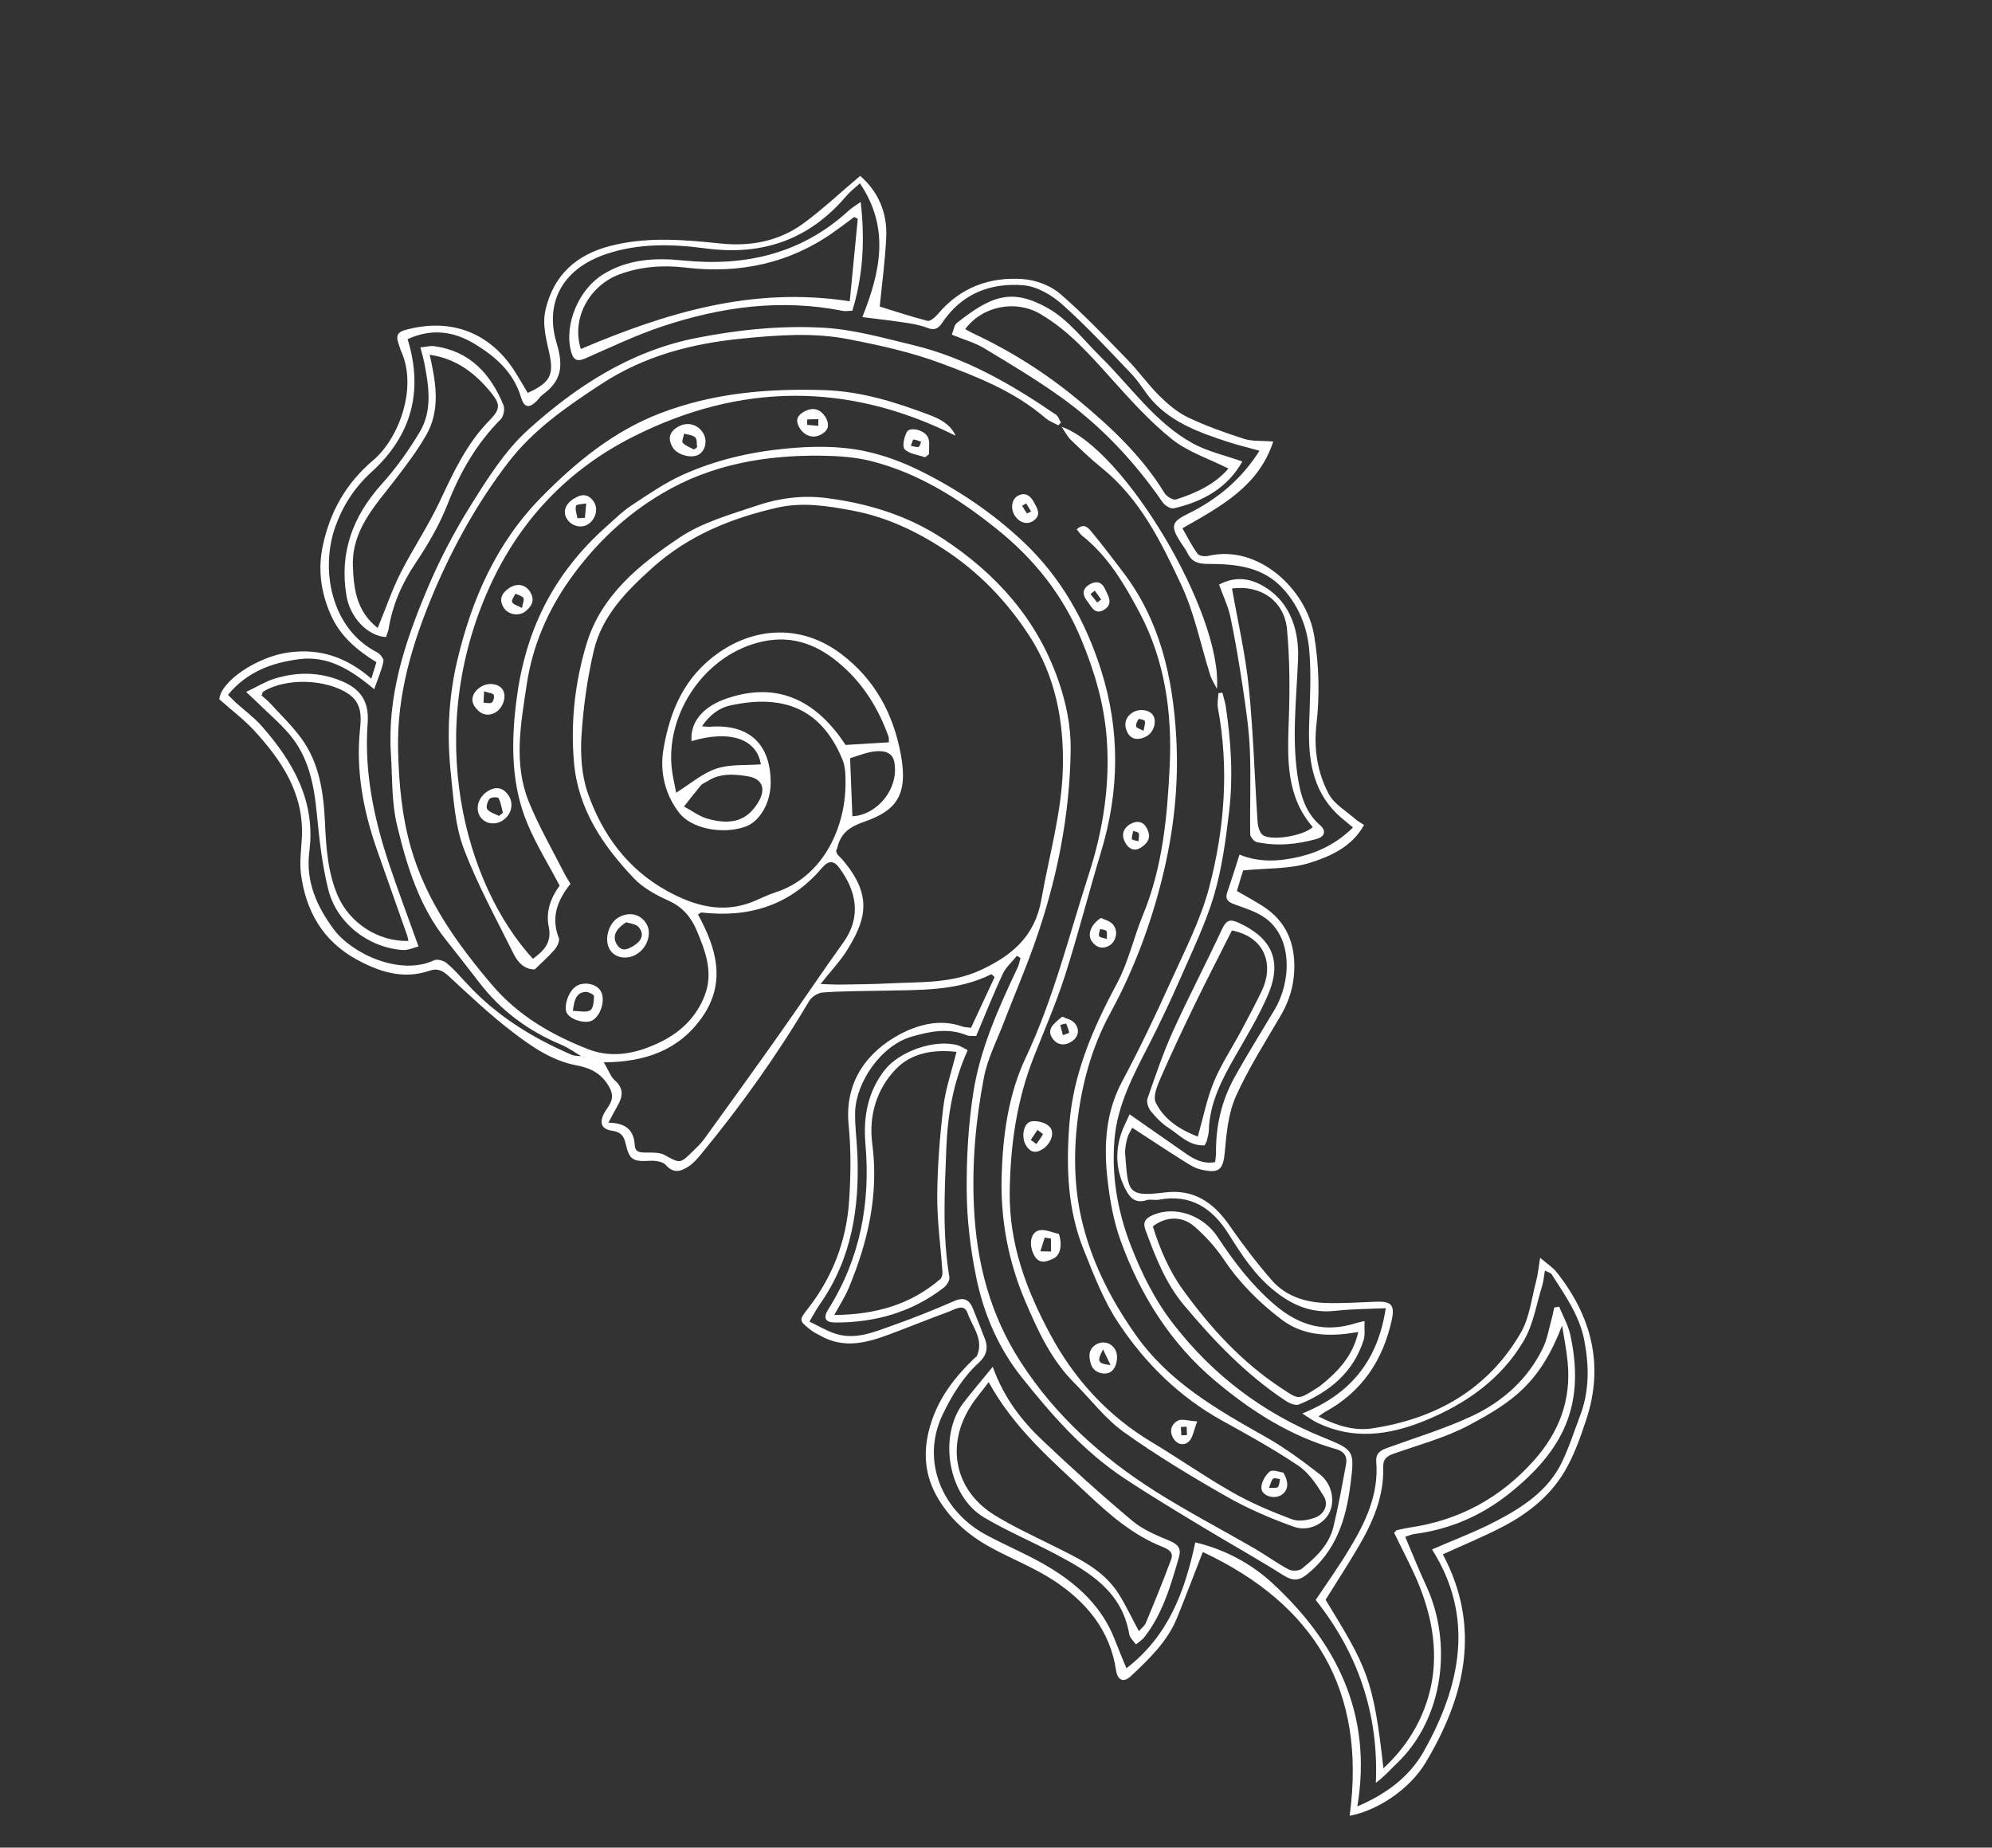 <?xml version="1.0" encoding="UTF-8"?> <svg xmlns="http://www.w3.org/2000/svg" width="799" height="741" viewBox="0 0 799 741" fill="none"><rect x="0" y="0" width="799" height="741" fill="#333333" stroke="none"/> <path d="M341.829 327.382C352.031 326.878 360.75 316.09 358.695 305.539C357.905 301.547 354.395 301.103 351.562 301.285C348.05 301.532 344.603 302.977 341.143 304.01C340.944 304.049 340.995 305.007 341.034 305.552C341.299 312.829 341.591 320.066 341.896 327.369M283.738 313.328C282.407 314.111 281.661 314.363 281.208 314.868C278.862 317.684 276.635 320.581 274.369 323.451C277.425 325.091 280.32 327.317 283.589 328.293C293.851 331.235 300.159 328.876 304.497 321.101C307.166 316.25 305.711 312.39 300.26 311.398C294.344 310.325 288.359 310.13 283.711 313.368L283.738 313.328ZM356.543 297.634C356.478 296.783 356.599 295.998 356.375 295.386C352.486 284.473 346.6 274.82 337.877 267.078C328.729 258.937 318.378 254.492 305.698 257.32C283.106 262.288 267.194 285.636 269.399 307.774C269.764 311.366 270.675 314.919 271.201 317.926C277.047 314.276 281.816 310.08 287.365 308.253C292.915 306.425 299.218 307.007 305.177 306.55C303.614 296.385 292.809 292.618 277.372 297.237C276.737 288.616 283.185 282.946 291.543 280.112C312.916 272.828 328.139 281.975 339.172 298.766C345.423 298.389 350.89 298.065 356.49 297.714L356.543 297.634ZM244.092 450.253C251.314 450.41 254.26 453.421 254.595 459.301C254.788 462.547 257.488 462.218 259.949 462.248C262.196 462.252 264.71 462.202 266.57 463.216C272.668 466.604 272.8 466.75 277.571 462.035C279.25 460.388 281.008 458.795 282.368 456.934C292.49 442.929 302.611 428.924 312.574 414.812C321.189 402.627 329.512 390.189 338.233 378.017C345.848 367.414 343.235 357.008 336.709 348.139C334.52 345.116 332.379 344.953 329.766 347.995C317.05 363.034 300.575 368.171 281.401 365.961C281.016 365.934 280.563 366.438 279.977 366.797C287.438 380.389 291.374 394.163 281.546 408.075C272.424 421.018 259.022 425.959 242.171 426.054C244.173 429.356 244.939 431.831 246.612 433.297C250.29 436.508 249.831 439.78 247.723 443.448C246.695 445.242 245.748 447.09 244.026 450.266L244.092 450.253ZM329.077 394.631C332.628 394.756 334.556 394.892 336.525 394.882C343.347 394.772 350.183 394.729 356.993 394.38C369.177 393.76 381.557 394.483 393.151 389.14C405.731 383.359 415.095 375.657 417.704 360.723C420.798 342.996 425.992 325.578 426.333 307.395C426.701 288.826 423.225 271.09 413.042 255.272C403.972 241.238 392.677 229.409 378.478 220.196C367.254 212.917 355.548 207.392 342.36 204.859C332.19 202.901 321.979 201.263 311.76 203.603C293.239 207.832 275.99 214.816 261.588 227.804C251.289 237.073 241.495 246.969 238.196 260.864C235.568 272.034 233.976 283.551 233.236 295.003C232.769 302.598 233.258 310.832 235.745 317.979C241.59 334.762 251.777 348.677 267.826 357.454C278.6 363.336 289.832 366.466 301.944 361.642C304.952 360.422 307.868 358.91 310.955 357.917C329.772 351.866 338.827 332.645 339.127 315.127C339.187 311.589 339.195 307.611 337.844 304.457C328.962 283.16 313.091 278.601 293.027 282.894C288.65 283.832 284.734 286.58 281.587 291.284C283.262 291.366 283.914 291.514 284.565 291.488C300.354 290.221 309.103 298.269 309.126 313.925C309.123 321.946 304.8 329.442 299.024 331.522C289.721 334.82 277.331 332.301 272.462 326.042C266.572 318.464 264.608 309.243 266.115 300.439C268.738 285.226 274.27 271.613 288.227 261.79C302.65 251.702 321.206 250.094 337.328 262.209C350.94 272.472 358.307 286.29 361.335 302.63C364.348 318.902 359.469 325.16 346.586 329.584C340.571 331.677 337.174 334.252 335.82 340.156C335.712 340.662 335.352 341.113 335.326 341.153C335.643 342.058 335.722 342.457 335.948 342.724C336.664 343.55 337.488 344.216 338.177 345.082C343.565 351.514 347.62 358.73 345.901 367.334C344.947 372.121 342.438 376.733 339.85 380.946C337.048 385.478 333.29 389.37 329.091 394.698L329.077 394.631ZM234.089 424.166C231.046 422.419 228.165 420.26 224.922 418.898C211.806 413.412 200.864 405.281 192.201 394.002C187.823 388.302 183.379 382.615 178.868 376.942C168.108 363.451 163.179 347.282 159.261 330.981C157.031 321.813 157.409 312.023 156.803 302.498C155.292 279.324 162.303 257.812 171.067 236.954C176.038 225.043 182.072 213.439 188.929 202.502C195.6 191.844 202.563 180.747 211.77 172.42C231.034 155.01 252.647 140.902 278.91 135.621C296.006 132.227 313.286 130.457 330.56 131.454C342.488 132.164 354.318 135.52 366.043 138.344C387.232 143.404 405.777 154.14 423.575 166.337C424.531 166.977 424.927 168.454 425.55 169.506C425.204 169.852 424.831 170.237 424.484 170.582C422.704 169.622 420.724 168.874 419.223 167.581C406.969 157.015 392.085 151.153 377.306 145.65C365.439 141.23 352.863 138.471 340.353 136.045C326.327 133.297 312.055 134.366 297.848 135.769C277.603 137.747 258.562 142.667 241.237 153.988C227.401 163.026 213.924 172.304 203.764 185.591C191.511 201.575 181.808 219.092 173.979 237.517C165.455 257.67 159.137 278.491 159.679 300.786C159.985 314.208 161.183 327.419 164.922 340.367C171.052 361.38 183.36 378.505 197.293 394.927C207.842 407.353 221.299 415.089 235.984 420.817C246.097 424.756 256.422 422.257 265.807 417.456C273.462 413.517 279.472 407.553 282.667 399.244C286.222 389.965 282.954 381.486 279.432 373.128C277.222 367.897 273.852 363.795 268.271 361.272C263.221 358.99 258 356.189 254.244 352.233C241.795 339.112 231.822 324.531 230.21 305.56C228.818 289.277 230.671 273.317 235.343 257.974C241.259 238.615 256.657 226.293 272.49 215.649C281.706 209.464 293.11 206.302 303.836 202.686C312.686 199.72 322.024 198.523 331.531 199.748C348.204 201.901 363.875 206.673 378.127 215.979C399.578 230.045 415.862 248.213 424.445 272.714C427.633 281.831 429.583 291.158 429.458 300.829C429.073 327.525 423.823 353.39 414.93 378.491C411.132 389.166 406.643 399.668 402.553 410.264C399.786 417.416 396.168 424.461 394.704 431.908C391.386 449.022 389.823 466.273 390.653 483.912C391.673 506.527 397.178 527.353 409.43 546.286C423.286 567.736 441.913 584.471 463.299 598.031C476.223 606.218 489.828 613.302 503.099 620.97C507.749 623.677 512.158 626.916 516.874 629.437C518.23 630.171 521.009 630.069 522.142 629.152C527.816 624.638 533.132 619.538 534.889 612.171C536.886 603.927 538.352 595.616 539.911 587.251C540.476 584.166 539.203 582.102 535.946 581.193C517.563 575.991 501.77 565.885 487.417 553.798C469.505 538.754 457.321 519.288 449.437 497.448C446.606 489.609 445.12 481.054 444.192 472.699C442.715 459.301 443.459 446.12 450.119 433.666C456.98 420.827 463.283 407.614 469.294 394.321C474.984 381.679 481.552 369.105 485.036 355.795C491.199 332.273 493.028 308.16 488.513 283.957C488.171 282.054 488.627 279.993 488.711 277.971C489.257 277.932 489.762 277.866 490.307 277.827C490.729 279.61 491.351 281.354 491.64 283.163C493.781 297.293 494.671 311.567 492.981 325.731C491.642 336.956 490.13 348.354 486.917 359.19C483.531 370.545 478.27 381.338 473.514 392.239C469.533 401.292 465.3 410.291 460.787 419.103C454.673 430.999 448.319 442.908 447.083 456.395C445.725 471.011 448.117 485.368 453.45 499.21C457.843 510.576 463.155 521.345 470.624 530.961C486.557 551.549 506.556 566.663 530.689 576.463C543.314 581.563 543.366 581.829 541.664 595.408C539.895 609.346 535.867 622.176 524.159 631.483C520.629 634.258 518.182 633.948 514.583 631.655C504.115 625.055 493.315 619.04 482.754 612.666C471.994 606.158 461.208 599.691 450.701 592.718C434.457 581.906 421.678 567.295 409.711 552.246C400.279 540.393 394.361 526.391 391.424 511.555C389.198 500.484 387.837 489.069 387.752 477.816C387.645 464.527 388.376 451.106 390.423 438.047C393.211 420.346 400.65 403.969 408.275 387.832C408.783 386.729 408.972 385.412 409.32 384.202C408.842 383.882 408.337 383.602 407.872 383.349C405.965 385.767 403.421 387.931 402.165 390.669C398.386 398.818 395.058 407.153 391.557 415.488C390.015 415.38 388.818 415.617 387.874 415.217C380.353 412.146 373.141 413.612 365.65 415.756C353.447 419.249 343.391 433.933 342.995 445.904C342.852 451.464 343.652 457.079 343.894 462.666C344.809 484.23 341.657 504.803 328.908 522.995C327.427 525.121 326.199 527.473 324.665 530.025C328.332 531.786 331.241 533.56 334.471 534.682C342.99 537.727 350.843 534.094 358.602 531.379C366.774 528.478 374.813 525.258 382.733 521.784C386.806 520.008 388.878 521.394 390.307 524.948C391.935 528.981 393.523 532.987 395.085 537.033C396.461 540.667 395.617 543.738 392.779 546.341C386.344 552.251 381.942 559.348 378.096 567.337C369.029 586.318 378.419 606.338 395.331 615.462C403.887 620.091 412.977 623.749 421.2 628.789C432.597 635.723 442.182 644.676 447.17 657.653C448.573 661.247 450.082 664.854 451.816 669.073C468.492 656.222 475.216 638.5 479.431 618.58C491.289 621.378 501.944 627.18 510.188 634.775C535.889 658.437 550.649 687.244 544.432 724.467C556.199 719.47 565.362 712.5 571.021 702.492C586.008 675.871 591.527 648.397 574.397 621.409C583.435 617.471 592.192 614.212 600.393 609.888C610.977 604.33 621.071 597.694 626.505 586.382C629.376 580.454 631.37 574.112 633.736 567.903C637.546 557.986 637.433 547.81 635.484 537.617C633.575 527.625 627.74 519.449 622.383 511.074C621.985 510.461 620.975 510.247 619.659 509.54C619.242 511.974 619.119 513.969 618.543 515.777C616.268 523.143 615.016 531.136 611.226 537.661C602.152 553.118 588.009 563.047 571.505 569.779C557.236 575.584 542.976 577.585 528.506 570.673C526.672 569.792 525.012 568.566 522.329 566.886C542.094 558.988 552.72 545.263 555.833 524.663C548.398 524.997 541.934 525.001 535.509 525.723C526.211 526.773 518.556 523.556 511.505 517.972C503.525 511.708 498.114 503.413 492.851 494.985C486.381 484.653 477.628 478.681 464.776 481.163C463.206 481.44 461.399 480.865 459.935 481.328C455.064 482.917 452.889 479.961 451.14 476.367C447.723 469.405 447.258 462.168 449.639 454.816C450.456 452.303 451.75 449.937 453.086 446.906C461.228 452.585 468.293 457.544 475.386 462.463C478.918 464.942 482.638 466.969 487.401 466.059C487.551 464.542 487.752 463.465 487.754 462.428C487.602 451.706 489.949 441.56 495.088 432.243C500.226 422.926 505.909 413.916 511.326 404.786C517.864 393.808 518.871 375.493 506.664 367.613C503.29 365.413 499.21 364.183 495.369 362.768C492.764 361.833 491.183 360.833 492.293 357.708C493.952 352.989 495.424 348.202 497.177 342.738C505.083 346.008 513.21 345.502 521.367 343.572C529.55 341.602 536.619 337.848 542.695 331.871C540.159 329.712 538.008 328.1 536.123 326.261C526.114 316.39 524.702 303.844 525.1 290.662C525.386 280.753 526.003 270.777 525.171 260.986C524.418 251.939 521.176 243.421 514.912 236.402C506.777 227.264 495.847 226.184 484.782 226.168C480.846 226.188 478.16 225.546 476.372 221.925C475.498 220.128 474.224 218.583 473.163 216.892C469.504 210.981 470.053 209.212 476.323 206.135C488.237 200.314 498.028 192.148 505.179 180.772C500.673 179.488 496.472 178.524 492.405 177.188C481.387 173.567 470.422 169.693 462.34 160.822C459.301 157.518 457.141 153.418 454.049 150.194C444.97 140.657 435.999 130.959 426.214 122.219C422.005 118.421 416.014 114.874 410.602 114.427C397.412 113.277 385.713 117.742 377.963 129.41C376.202 132.041 374.645 132.557 371.722 131.409C368.732 130.274 365.448 129.75 362.243 129.28C357.005 128.487 351.779 127.934 345.889 127.167C353.186 108.848 356.984 91.362 344.916 73.532C342.718 75.524 340.973 76.839 339.627 78.419C324.697 96.076 305.985 102.659 283.09 99.632C269.7 97.829 256.043 97.463 242.867 101.98C224.968 108.125 218.557 122.016 223.261 137.573C226.142 147.062 225.107 152.833 217.649 158.289C216.77 158.913 216.169 159.896 215.423 160.667C212.318 163.841 210.284 163.692 208.962 159.287C205.963 149.373 198.926 143.163 190.624 138.07C182.003 132.763 173.001 131.645 163.497 136.021C169.986 157.101 164.871 174.918 149.017 189.3C142.195 195.529 137.566 202.705 134.558 211.081C128.393 228.138 132.629 252.154 151.27 261.626C152.466 262.253 154.031 264.224 153.816 265.235C153.091 268.732 151.609 272.069 150.084 276.416C140.577 268.381 131.371 262.913 120.077 264.36C109.222 265.754 99.108 269.317 91.456 278.683C92.571 279.776 93.526 280.762 94.509 281.707C97.96 284.825 101.799 287.624 104.864 291.061C117.524 305.419 126.683 321.302 124.077 341.49C122.537 353.447 127 363.416 133.845 372.671C141.153 382.526 160.42 391.493 174.064 385.155C175.356 384.519 177.988 385.241 179.156 386.254C182.183 388.799 184.784 391.809 187.465 394.699C199.21 407.407 213.543 416.248 229.263 423.015C230.658 423.602 232.321 423.445 233.85 423.66C233.943 423.78 234.009 423.94 234.129 424.02C234.169 424.047 234.355 423.94 234.448 423.887C234.235 423.86 234.023 423.834 233.81 423.807L234.089 424.166ZM397.803 390.636C383.626 397.772 368.32 396.937 353.224 397.341C345.483 397.529 337.69 397.45 329.962 398.051C328.02 398.194 325.543 399.827 324.529 401.515C311.733 423.138 297.17 443.521 281.2 462.905C279.72 464.685 278.12 466.559 276.19 467.806C273.22 469.744 270.226 470.857 267.054 467.234C265.846 465.849 262.895 465.432 260.807 465.535C253.903 465.937 252.455 465.257 250.938 458.643C250.266 455.596 248.979 453.985 245.708 453.528C241.374 452.936 240.328 450.62 242.184 446.725C242.825 445.422 243.785 444.333 244.465 443.057C246.067 440.319 245.738 438.137 243.909 435.182C240.82 430.229 236.594 428.267 231.21 427.261C221.518 425.451 213.509 419.919 205.94 414.161C196.79 407.231 188.4 399.25 179.944 391.456C177.541 389.271 175.495 388.19 172.327 389.303C161.681 392.972 152.018 389.738 142.785 384.656C129.433 377.281 122.674 365.312 120.734 350.624C120.066 345.675 120.887 340.568 121.096 335.513C121.822 318.049 112.883 304.854 101.789 292.812C97.621 288.35 92.668 284.631 87.968 280.447C88.54 273.212 103.096 263.443 115.574 261.693C128.146 259.889 138.991 263.51 148.935 272.184C149.752 269.499 150.354 267.651 150.983 265.59C143.026 260.669 136.308 255.019 132.534 246.261C128.655 237.316 127.476 228.216 129.489 218.828C132.388 205.185 138.807 193.781 149.704 184.566C160.068 175.802 167.489 155.487 160.96 141.019C160.457 139.874 160.14 138.623 159.73 137.425C158.805 134.67 159.473 133.155 162.56 132.335C181.242 127.175 197.375 133.584 207.37 150.372C208.815 152.782 210.3 155.219 211.665 157.575C220.517 153.571 222.186 150.474 220.42 142.078C219.168 136.104 217.357 130.275 218.872 123.959C222.224 110.156 231.23 102.215 244.47 98.723C259.253 94.821 274.199 96.107 289.131 97.672C301.165 98.914 312.62 96.709 322.422 89.475C330.027 83.886 336.956 77.325 345.015 70.54C352.105 76.669 355.999 85.161 355.46 95.363C355.016 104.82 353.721 114.17 352.866 122.948C358.688 124.765 365.307 126.943 372.046 128.683C373.136 128.95 375.108 127.211 376.148 126.002C385.092 115.307 396.884 110.962 410.315 111.926C415.368 112.306 421.215 114.43 425.039 117.681C434.572 125.849 443.239 135.054 452.039 144.059C456.552 148.695 460.345 154.061 464.911 158.617C468.309 161.988 472.146 165.306 476.385 167.334C483.68 170.83 491.335 173.528 499.017 176.014C502.3 177.056 506.064 176.689 510.705 177.082C504.845 194.978 489.934 202.95 474.277 211.866C476.238 215.314 478.027 218.934 480.388 222.13C481.051 223.036 483.445 223.252 484.828 222.909C504.627 218.322 524.063 236.176 527.138 255.029C529.07 266.884 529.393 278.644 528.026 290.6C526.93 300.256 528.401 309.955 532.986 318.448C535.226 322.602 540.088 325.336 543.859 328.667C544.615 329.347 545.612 329.84 547.126 330.853C542.294 339.626 533.709 343.404 525.511 345.999C517.354 348.62 508.231 348.115 498.641 349.085C498.065 350.893 497.115 353.951 496.124 357.328C499.605 359.369 503.046 361.209 506.327 363.289C515.811 369.289 519.531 378.127 519.137 389.061C518.898 395.539 517.118 401.389 513.876 407.011C507.604 417.763 500.841 428.301 495.752 439.614C492.746 446.26 491.96 454.16 491.32 461.582C490.654 469.043 489.241 470.81 481.703 469.056C479.31 468.494 477.105 467.134 475.007 465.787C468.179 461.507 461.445 457.001 454.153 452.295C453.512 453.597 452.592 454.886 452.19 456.349C451.667 458.423 451.144 460.671 451.313 462.746C452.521 477.752 451.864 480.199 467.069 478.253C479.042 476.741 486.864 482.379 493.31 491.714C498.535 499.25 504.133 506.575 510.171 513.501C515.532 519.628 523.054 522.179 531.007 522.537C538.015 522.84 545.065 522.305 552.101 522.05C558.112 521.859 559.532 523.444 558.231 529.442C554.688 545.598 546.205 558.275 531.44 566.288C530.815 566.619 530.282 567.071 528.857 568.08C536.045 571.735 543.089 573.967 550.406 572.861C575.948 569.001 596.878 557.207 610.062 534.4C613.532 528.353 614.305 520.732 616.153 513.831C616.85 511.239 617.081 508.565 617.754 504.456C620.542 506.841 622.787 508.228 624.353 510.199C638.402 527.911 643.498 547.539 636.22 569.45C633.866 576.59 631.325 583.836 627.482 590.268C621.785 599.903 613.033 606.861 603.208 612.06C595.447 616.159 587.221 619.486 578.729 623.384C594.259 652.591 587.715 680.303 571.877 706.817C565.312 717.834 552.182 726.248 541.339 728.227C548.18 677.916 527.247 643.42 482.443 622.442C478.794 631.775 475.585 640.363 472.137 648.791C468.235 658.416 460.867 665.375 453.526 672.295C450.634 674.978 448.243 673.897 447.639 669.799C445.223 653.753 435.696 642.472 422.852 633.993C414.856 628.7 405.66 625.201 397.197 620.52C388.043 615.491 380.33 608.656 375.334 599.31C370.444 590.151 370.277 580.574 373.488 570.602C376.793 560.231 383.113 552.167 390.721 544.849C391.094 544.463 391.693 544.172 391.88 543.72C394.726 537.139 389.988 532.064 388.07 526.568C386.668 522.628 383.085 525.137 380.57 526.051C372.771 528.913 365.091 532.027 357.305 534.955C348.042 538.453 338.714 541.1 329.189 535.765C327.754 534.978 326.266 534.271 325.031 533.271C320.237 529.486 320.503 529.433 324.356 524.451C333.983 511.961 339.45 497.67 340.544 482.068C341.256 471.867 341.409 461.465 340.405 451.327C338.538 433.168 348.655 421.41 360.81 414.884C368.093 410.984 377.035 408.483 385.926 411.662C386.896 412.023 388 412.011 389.489 412.2C392.668 405.381 395.82 398.601 398.945 391.862C398.56 391.489 398.108 391.129 397.723 390.756L397.803 390.636Z" fill="white"></path> <path d="M228.825 354.443C223.506 361.099 220.925 367.973 224.154 376.251C224.591 377.409 223.483 379.669 222.47 380.838C220.137 383.548 217.393 385.925 214.501 388.781C210.578 388.868 207.79 386.137 206.121 382.769C199.153 368.698 191.506 354.866 185.989 340.266C182.496 331.003 181.944 320.533 180.86 310.515C179.24 295.348 179.815 280.265 183.315 265.292C189.175 240.413 199.034 217.748 217.29 199.259C231.109 185.246 246.161 172.924 264.728 165.782C285.956 157.593 308.024 155.737 330.671 156.462C345.632 156.95 359.362 161.347 372.997 166.488C376.918 167.957 381.342 170.225 383.275 174.751C340.027 153.084 296.71 153.592 254.057 175.09C228.058 188.167 208.628 208.411 196.42 235.276C169.76 293.911 186.399 354.739 213.765 384.536C218.08 381.363 221.438 378.07 220.107 371.696C218.842 365.655 220.928 359.952 224.475 355.168C220.049 346.781 215.13 338.873 211.596 330.447C205.109 314.967 205.008 298.739 206.982 282.168C208.631 268.323 212.101 255.292 218.362 242.917C224.517 230.875 232.769 220.525 242.841 211.508C246.225 208.52 249.45 205.252 253.178 202.784C259.903 198.338 266.682 193.639 274.016 190.351C286.875 184.584 300.446 181.372 314.653 179.969C325.601 178.868 336.32 178.711 346.889 180.935C354.573 182.556 362.148 185.374 369.203 188.883C384.27 196.368 398.15 205.713 410.469 217.304C425.603 231.587 435.357 249.08 441.61 268.616C449.316 292.877 449.043 317.166 441.668 341.551C436.648 358.104 432.413 374.952 427.128 391.385C423.622 402.314 418.986 412.949 414.75 423.677C407.813 441.199 405.238 459.272 405.002 478.161C404.761 499.124 411.801 517.571 421.315 535.25C430.896 553.089 444.366 567.874 462.047 578.436C472.874 584.93 483.193 592.182 494.14 598.41C501.779 602.771 509.964 606.228 518.217 609.327C520.942 610.342 524.786 609.682 527.648 608.596C531.175 607.204 533.018 603.416 530.976 600.088C528.258 595.614 525.089 590.781 520.892 587.915C511.077 581.289 500.635 575.514 490.272 569.792C472.962 560.228 459.25 546.667 448.496 530.409C442.581 521.488 438.665 511.133 434.641 501.111C428.182 485.072 427.63 468.311 428.9 451.153C430.47 430.445 438.458 412.299 448.042 394.356C452.62 385.876 454.687 376.062 458.402 367.062C466.326 347.893 468.227 327.464 469.171 307.26C470.183 286.178 467.311 265.036 457.201 245.92C451.132 234.471 444.531 223.128 434.041 214.839C433.257 214.199 432.7 213.307 431.878 212.295C435.035 209.386 436.772 212.049 438.126 213.648C442.292 218.629 446.165 223.875 450.119 229.002C465.282 248.672 470.411 271.439 471.8 295.744C472.893 314.887 470.742 333.706 466.225 351.923C461.587 370.752 454.742 389.085 445.332 406.337C437.671 420.372 433.625 435.73 431.944 451.69C430.535 465.349 431.107 478.891 434.566 491.999C438.672 507.675 446.052 521.905 455.428 535.221C468.771 554.25 488.1 565.279 507.669 576.296C515.294 580.59 522.426 585.882 529.371 591.279C534.35 595.131 535.6 602.143 533.091 606.928C530.835 611.248 524.711 614.365 518.983 612.321C509.72 609.008 500.537 605.057 492.009 600.216C477.94 592.187 464.005 583.786 450.844 574.402C443.353 569.043 437.57 561.306 430.973 554.699C421.668 545.413 416.384 533.913 411.3 522.026C404.349 505.774 401.244 488.863 401.77 471.438C402.253 455.197 404.479 438.853 411.45 424.124C422.601 400.477 428.768 375.226 436.743 350.549C442.429 332.999 445.311 314.726 443.91 296.128C442.887 282.399 439.055 269.331 433.76 256.553C426.387 238.691 414.765 224.161 399.933 212.274C384.848 200.16 368.55 189.773 349.514 184.943C343.107 183.311 336.312 182.862 329.689 182.759C307.094 182.472 285.329 186.204 265.623 197.894C250.857 206.598 238.612 218.259 228.61 232.344C219.555 245.1 213.57 259.218 211.292 274.432C208.948 290.005 205.871 306.07 212.052 321.403C216.063 331.358 221.51 340.718 226.386 350.329C227.022 351.62 227.844 352.805 228.838 354.509" fill="white"></path> <path d="M559.211 614.709C559.851 614.098 560.077 613.672 560.383 613.646C562.14 613.263 563.896 612.88 565.705 612.59C585.381 609.653 601.77 600.765 615.138 585.874C625.361 574.476 630.32 561.46 628.781 546.174C628.298 541.292 627.35 536.502 626.561 531.645C617.699 554.631 606.912 562.131 589.312 571.535C579.873 576.589 569.228 579.394 559.02 583.01C556.238 583.977 554.693 585.251 554.82 588.338C555.156 600.164 550.641 610.532 544.796 620.474C540.607 627.597 536.098 634.507 531.695 641.604C548.214 668.645 550.879 673.025 554.891 709.186C563.285 701.47 569.034 692.447 572.312 682.462C577.342 667.185 575.418 651.699 569.648 636.872C566.71 629.365 562.774 622.23 559.224 614.775M625.406 524.061C626.901 527.775 628.969 531.409 629.839 535.282C635.876 562.985 627.701 581.409 604.791 599.439C593.842 608.043 581.224 613.451 567.23 615.226C566.218 615.358 565.273 615.822 563.65 616.351C566.496 623.047 569.064 629.555 572.004 635.851C582.784 659.053 579.121 689.442 560.015 707.478C557.457 709.921 555.151 712.592 551.861 715.008C553.032 687.222 544.647 663.026 527.732 641.665C532.134 635.087 536.921 628.363 541.191 621.293C547.675 610.568 553.096 599.362 552.018 586.232C551.746 582.76 553.862 581.579 556.644 580.612C567.996 576.492 579.64 572.971 590.489 567.879C602.789 562.085 612.808 553.147 618.87 540.639C620.566 537.157 621.225 533.154 622.27 529.351C622.739 527.702 623.034 526.053 623.397 524.391C624.062 524.259 624.74 524.193 625.406 524.061Z" fill="white"></path> <path d="M344.036 87.777C343.598 87.484 343.106 87.271 342.641 87.017C340.044 88.915 337.5 90.907 334.89 92.739C316.844 105.655 296.634 109.908 274.894 107.308C265.76 106.217 256.808 106.922 248.277 110.102C236.951 114.355 228.973 127.139 232.964 139.968C267.025 125.533 301.811 114.757 340.833 120.841C341.945 109.696 342.991 98.737 344.063 87.737M345.233 80.902C347.011 96.694 346.119 110.7 341.89 124.607C340.174 124.671 339.043 124.896 338.033 124.681C313.305 119.736 289.214 123.066 265.699 130.879C255.159 134.388 245.055 139.228 234.845 143.709C231.411 145.22 229.963 144.367 229.039 140.92C226.174 129.942 232.253 115.944 241.933 110.013C251.92 103.882 262.733 103.326 273.809 104.447C298.821 106.985 321.453 101.87 340.438 84.447C341.518 83.437 342.823 82.694 345.246 80.969L345.233 80.902Z" fill="white"></path> <path d="M387.108 131.951C388.038 132.458 388.875 133.018 389.791 133.458C405.165 140.571 419.431 149.598 432.377 160.338C445.522 171.212 458.041 182.937 467.136 197.795C467.958 199.153 470.548 200.713 471.746 200.303C479.81 197.734 487.398 194.154 492.73 187.91C484.864 183.974 476.517 181.275 470.117 176.184C461.207 169.067 453.443 160.41 445.773 151.872C437.081 142.188 428.601 132.532 417.15 125.85C407.532 120.222 394.135 122.57 387.121 132.018M498.321 185.072C492.289 195.811 482.397 201.196 470.794 203.879C469.504 204.17 467.206 202.69 466.291 201.385C455.044 185.087 441.64 170.807 425.57 159.304C415.702 152.239 405.194 145.958 394.793 139.691C391.021 137.397 386.568 136.207 381.784 134.218C382.505 132.45 382.709 130.335 383.854 129.485C397.494 118.758 405.666 115.338 420.333 123.594C428.503 128.195 434.738 136.465 441.614 143.259C453.6 155.089 463.294 169.483 478.386 177.792C484.364 181.1 491.37 182.614 498.401 185.125L498.321 185.072Z" fill="white"></path> <path d="M163.799 377.305C163.627 376.614 163.562 375.935 163.377 375.349C159.29 363.784 155.203 352.219 151.156 340.68C145.707 325.029 142.679 309.035 144.414 292.304C144.929 287.223 145.113 281.863 139.694 278.237C130.927 272.371 114.65 271.695 105.582 277.401C105.342 277.587 105.288 278.012 104.914 278.916C106.056 279.969 107.437 281.009 108.592 282.301C112.732 286.803 117.179 291.106 120.774 295.993C128.109 305.981 129.788 317.782 130.35 329.874C130.796 339.811 131.442 349.709 135.4 359.053C140.126 370.18 151.749 377.727 163.812 377.372M98.693 277.524C103.179 275.389 106.375 273.372 109.821 272.273C119.03 269.373 128.233 269.414 137.216 273.231C144.684 276.382 148.133 281.402 147.464 290.074C146.03 309.373 149.944 328.094 156.012 346.354C159.649 357.213 163.711 367.954 167.878 379.573C166.095 379.996 163.698 381.163 161.491 381.013C147.675 380.022 134.98 370.199 131.628 356.586C129.187 346.699 128.05 336.415 127.072 326.238C125.964 314.703 123.805 303.62 116.135 294.563C112.207 289.915 107.481 285.944 103.1 281.627C102.118 280.681 101.069 279.749 98.719 277.484L98.693 277.524Z" fill="white"></path> <path d="M396.514 554.381C393.727 558.115 391.355 560.798 389.434 563.842C379.189 579.842 383.01 597.925 399.137 607.792C406.336 612.206 414.057 615.756 421.617 619.545C431.754 624.655 442.398 629.18 448.762 639.325C451.692 643.999 453.997 649.004 456.819 654.182C457.832 653.013 459.071 652.111 459.592 650.901C463.106 642.46 466.607 633.951 469.776 625.336C470.832 622.465 468.52 621.264 466.155 620.316C454.713 615.777 445.472 607.862 436.724 599.641C422.134 586.012 406.798 572.979 396.568 554.302M398.189 548.172C402.832 560.975 410.009 569.991 418.386 577.905C430.002 588.91 441.91 599.649 454.139 609.91C458.414 613.521 463.943 615.777 469.218 617.98C472.54 619.395 473.867 621.033 472.89 624.477C469.623 635.738 466.435 647.054 459.049 656.54C458.142 657.723 456.784 658.545 455.625 659.501C454.697 658.13 453.17 656.877 452.947 655.4C450.041 638.277 437.063 630.516 423.471 623.326C413.932 618.27 403.939 614.065 394.693 608.571C380.24 599.996 376.217 575.834 386.51 562.52C390.057 557.91 393.909 553.446 398.215 548.132L398.189 548.172Z" fill="white"></path> <path d="M172.367 142.246C172.736 143.936 172.973 145.133 173.211 146.331C175.2 155.858 176.033 165.477 171.095 174.235C167.492 180.655 162.958 186.567 158.478 192.4C150.518 202.83 141.084 212.447 141.547 227.013C141.875 236.352 143.055 245.279 151.514 251.863C152.048 250.547 152.302 249.736 152.663 248.938C155.322 242.464 157.596 235.79 160.787 229.556C165.766 219.787 171.968 210.604 176.576 200.701C181.971 189.19 187.287 177.798 196.322 168.606C200.546 164.276 200.882 162.308 197.088 157.633C190.825 149.922 183.416 143.925 172.301 142.259M154.791 255.499C147.265 255.022 140.377 247.47 138.957 238.901C136.079 221.565 141.506 207.074 153.089 194.161C158.873 187.758 163.954 180.596 168.37 173.22C173.481 164.635 172.037 155.069 170.233 145.781C169.89 143.878 169.309 141.989 168.609 139.327C170.884 139.118 172.547 138.615 174.183 138.843C188.462 140.78 196.77 149.918 201.959 162.509C202.568 164.013 201.99 167.032 200.831 168.161C191.09 177.976 184.511 189.446 179.485 202.302C176.224 210.624 171.567 218.531 166.579 225.986C161.137 234.119 157.436 242.667 155.875 252.242C155.7 253.279 155.233 254.236 154.831 255.526L154.791 255.499Z" fill="white"></path> <path d="M383.66 421.862C374.392 420.797 365.598 422.3 359.428 428.676C351.606 436.659 348.406 447.562 349.861 458.578C352.561 479.027 348.162 498.016 340.425 516.56C339.022 519.95 337.008 523.047 334.619 527.393C351.283 527.231 365.216 523.222 377.125 513.01C377.778 512.466 378.126 511.083 378.009 510.138C377.337 499.935 375.867 489.717 375.927 479.541C376.03 467.662 376.957 455.758 378.363 444.001C379.242 436.74 381.689 429.72 383.66 421.862ZM388.129 421.216C382.266 434.204 380.046 447.436 379.554 461.016C378.895 478.122 377.945 495.147 380.798 512.178C381.021 513.481 379.727 515.501 378.528 516.431C365.755 526.295 351.051 530.423 335.079 530.413C330.929 530.407 330.042 528.543 332.309 524.982C345.05 504.649 349.189 482.427 347.134 458.773C346.211 447.997 347.999 437.997 354.799 429.214C360.665 421.654 374.852 416.661 384.064 419.188C385.233 419.509 386.309 420.229 388.116 421.15L388.129 421.216Z" fill="white"></path> <path d="M544.761 534.224C542.646 534.54 541.103 534.777 539.586 534.974C530.341 535.945 521.579 534.987 513.917 529.11C504.966 522.312 497.161 514.492 490.836 505.065C487.56 500.218 483.486 495.703 479.065 491.879C474.126 487.535 467.515 487.844 462.401 491.867C465.216 500.85 468.923 509.622 474.533 517.359C485.569 532.592 498.15 546.379 514.076 556.805C520.757 561.217 520.636 561.483 527.334 557.25C528.107 556.786 528.879 556.321 529.598 555.764C536.511 550.174 542.588 544.024 544.801 534.25M547.323 529.878C547.198 532.91 547.605 535.319 546.976 537.38C542.855 550.436 533.237 558.256 521.058 563.266C519.687 563.85 517.202 562.822 515.688 561.808C499.896 551.356 486.955 537.849 474.867 523.411C467.397 514.488 463.361 503.88 459.406 493.153C458.069 489.546 460.253 488.179 462.942 487.093C471.686 483.594 482.757 487.481 488.459 496.203C495.036 506.202 502.173 515.537 511.401 523.386C521.253 531.768 531.701 534.603 544.01 530.604C544.662 530.406 545.394 530.261 547.31 529.811L547.323 529.878Z" fill="white"></path> <path d="M494.168 236.025C496.509 249.423 499.556 262.371 500.887 275.555C502.727 293.582 503.21 311.74 504.439 329.819C504.581 331.588 505.255 333.944 506.517 334.903C509.983 337.396 522.994 335.194 526.552 331.687C515.671 319.154 516.418 304.071 516.94 288.721C517.389 276.67 517.333 264.512 516.239 252.526C515.184 240.911 505.581 234.486 494.168 236.025ZM489.011 234.421C495.028 231.291 500.413 231.778 505.568 234.419C516.423 240.009 521.189 251.163 520.658 264.371C520.015 280.678 517.935 297.063 520.816 313.362C521.986 319.975 524.049 326.203 529.439 330.907C532.028 333.159 531.492 335.513 528.152 336.452C520.261 338.675 512.187 339.448 504.104 337.733C502.987 337.505 501.475 335.627 501.464 334.523C501.299 323.216 501.787 311.884 501.317 300.603C500.974 292.236 499.7 283.88 498.466 275.551C497.048 266.118 495.457 256.685 493.507 247.357C492.585 243.046 490.571 238.986 488.984 234.461L489.011 234.421Z" fill="white"></path> <path d="M494.167 373.102C489.201 382.938 484.181 392.68 479.388 402.517C474.674 412.233 470.04 422.004 465.712 431.92C464.309 435.137 462.359 439.604 463.551 442.133C466.955 449.201 473.624 453.202 480.441 455.859C482.664 448.054 484.088 440.581 486.974 433.681C489.927 426.596 494.302 420.058 497.933 413.252C500.736 408.029 503.473 402.819 506.05 397.502C510.87 387.626 508.086 376.009 494.181 373.168M483.174 459.362C476.87 459.645 473.115 455.17 468.718 452.343C466.061 450.623 463.685 448.225 461.669 445.722C460.621 444.443 459.761 442.021 460.269 440.572C463.399 431.584 466.448 422.544 470.335 413.89C476.64 399.985 483.741 386.441 490.192 372.577C491.861 368.961 493.472 368.538 496.78 370.059C510.387 376.278 514.438 385.569 508.453 399.341C504.82 407.702 500.03 415.637 495.453 423.598C490.168 432.875 485.202 442.192 484.875 453.285C484.846 454.708 484.364 456.118 484.055 457.527C483.948 458.033 483.588 458.484 483.147 459.401L483.174 459.362Z" fill="white"></path> <path d="M488.144 276.321C487.217 274.431 486.036 272.66 485.402 270.677C481.608 258.673 479.146 246.059 473.901 234.758C465.822 217.52 457.371 200.148 441.941 187.688C437.586 184.196 433.564 180.293 429.555 176.456C428.24 175.23 427.419 173.526 425.814 171.183C450.748 179.613 490.543 246.355 488.104 276.294" fill="white"></path> <path d="M251.203 369.88C246.463 372.826 245.632 375.964 247.488 378.88C249.424 381.849 251.7 380.775 253.99 379.422C257.026 377.644 258.707 374.959 256.279 371.949C255.125 370.485 252.359 370.308 251.203 369.88ZM255.181 382.816C251.04 385.124 246.268 384.066 244.373 380.432C242.359 376.545 244.14 370.348 247.935 368.04C252.355 365.399 257.221 366.577 259.486 370.863C261.487 374.684 259.441 380.414 255.141 382.789L255.181 382.816Z" fill="white"></path> <path d="M229.83 405.444C232.49 405.435 235.162 406.184 236.76 405.175C238.025 404.405 238.203 401.466 238.26 399.484C238.288 398.925 236.016 397.751 234.885 397.803C231.374 398.05 230.332 400.643 229.79 405.417M231.02 395.563C234.056 393.612 238.882 394.417 240.778 397.187C242.98 400.449 241.291 406.938 237.723 409.167C235.166 410.746 229.371 409.234 227.527 406.558C225.83 404.095 227.89 397.566 231.059 395.589L231.02 395.563Z" fill="white"></path> <path d="M278.412 180.248C278.838 179.956 279.197 179.677 279.624 179.385C279.387 178.015 279.67 176.126 278.873 175.42C277.811 174.421 275.936 174.378 274.394 173.924C274.192 175.174 273.351 177.035 273.842 177.594C274.983 178.82 276.831 179.421 278.385 180.288M269.848 179.424C267.754 176.002 268.424 173.276 271.793 171.259C275.494 169.004 279.815 170.048 282.015 173.656C283.805 176.585 283.039 180.574 280.363 182.246C277.54 184.051 271.744 182.539 269.822 179.464L269.848 179.424Z" fill="white"></path> <path d="M200.136 327.225C200.642 326.813 201.214 326.388 201.72 325.976C201.192 324.007 200.904 321.852 199.963 320.068C199.698 319.602 196.905 319.638 196.358 320.368C195.492 321.405 194.822 323.785 195.459 324.557C196.481 325.876 198.554 326.397 200.175 327.251M201.235 329.288C197.973 331.145 194.012 330.168 192.329 327.08C190.514 323.672 192.211 319.152 196.112 317.029C199.387 315.238 202.046 316.094 204.021 319.09C206.302 322.578 204.99 327.125 201.235 329.288Z" fill="white"></path> <path d="M194.182 277.24C194.072 279.302 193.976 280.565 193.947 281.816C195.091 281.831 196.566 282.299 197.259 281.781C197.951 281.263 198.367 279.521 198.023 278.656C197.758 278.017 196.149 277.922 194.222 277.267M193.016 275.363C196.012 273.558 200.107 274.163 201.671 276.653C203.342 279.329 201.723 284.248 198.421 285.906C195.146 287.524 192.436 286.23 190.473 283.473C188.47 280.69 189.594 277.46 193.016 275.363Z" fill="white"></path> <path d="M421.574 496.755C420.75 496.607 419.859 496.473 419.035 496.325C418.432 498.173 417.897 500.008 417.295 501.856C418.718 501.885 420.167 501.874 421.59 501.903C421.594 500.173 421.531 498.457 421.534 496.728M424.729 494.884C426.157 499.302 425.378 503.398 422.503 504.764C419.694 506.117 416.686 507.163 414.699 503.236C412.632 499.256 413.28 494.322 416.739 493.462C419.148 492.88 422.057 494.308 424.729 494.884Z" fill="white"></path> <path d="M413.474 457.223C414.231 457.729 414.961 458.276 415.692 458.822C416.572 457.506 417.612 456.298 418.333 454.875C418.413 454.756 416.898 453.743 416.128 453.169C415.221 454.525 414.341 455.84 413.434 457.196M418.081 460.941C415.165 462.799 412.999 461.984 411.395 459.122C409.58 455.887 410.508 450.447 413.555 449.774C415.843 449.285 419.339 450.181 420.945 451.833C423.321 454.231 421.45 458.924 418.081 460.941Z" fill="white"></path> <path d="M209.382 243.835C209.692 241.907 210.373 240.458 209.935 239.819C209.312 238.94 207.836 238.645 206.76 238.098C206.226 239.241 205.052 240.649 205.423 241.475C205.82 242.433 207.522 242.821 209.382 243.835ZM210.456 245.42C207.673 247.251 203.605 246.434 201.921 243.518C199.946 240.176 201.454 237.665 204.33 235.78C207.486 233.736 210.903 234.406 212.732 237.535C214.707 240.877 213.16 243.362 210.456 245.42Z" fill="white"></path> <path d="M458.693 293.091C458.949 291.415 459.47 290.205 459.206 289.221C459.074 288.728 456.987 288.14 456.733 288.432C456.054 289.189 455.546 290.466 455.73 291.397C455.809 291.969 457.258 292.304 458.733 293.117M462.509 286.871C464.06 289.294 462.854 293.682 459.859 295.314C457.076 296.799 453.924 296.941 452.281 293.879C450.757 291.07 451.056 287.865 454.212 285.821C456.902 284.043 461.023 284.608 462.509 286.871Z" fill="white"></path> <path d="M328.224 170.811C328.212 169.88 328.214 169.016 328.242 168.111C326.766 168.162 325.25 168.186 323.8 168.198C323.772 168.929 323.744 169.661 323.716 170.392C325.232 170.541 326.748 170.689 328.29 170.798M331.117 167.264C332.402 169.567 332.89 172.029 329.88 173.94C326.724 175.984 323.188 175.233 321 172.038C319.236 169.414 319.107 167.193 322.157 165.309C325.645 163.199 328.783 163.682 331.077 167.237L331.117 167.264Z" fill="white"></path> <path d="M231.57 207.833C232.595 207.768 233.592 207.743 234.616 207.678C234.793 205.776 234.956 203.808 235.133 201.906C233.669 202.196 231.182 202.206 231.035 202.858C230.606 204.36 231.334 206.117 231.597 207.793M230.349 199.917C233.412 197.926 236.138 198.076 238.233 201.325C240.049 204.214 238.897 208.35 235.795 210.314C233.092 212.026 229.077 210.955 227.314 207.987C225.644 205.137 226.821 202 230.309 199.89L230.349 199.917Z" fill="white"></path> <path d="M442.437 541.188C439.861 545.986 440.285 546.904 445.444 547.471C444.384 545.261 443.563 543.557 442.437 541.188ZM447.45 541.541C448.828 544.31 447.715 548.99 445.345 550.291C442.762 551.737 438.655 550.374 437.677 547.353C436.712 544.398 436.292 541.232 439.661 539.215C442.537 537.503 446.006 538.612 447.45 541.541Z" fill="white"></path> <path d="M443.965 376.565C443.914 375.089 444.196 373.892 443.745 373.359C443.294 372.826 442.083 372.825 441.246 372.61C441.085 373.541 440.55 374.684 440.868 375.417C441.159 376.016 442.489 376.097 443.965 376.565ZM441.534 368.128C442.73 368.755 445.109 369.251 446.41 370.756C448.679 373.313 447.7 377.622 444.943 379.24C442.081 380.846 439.622 379.951 437.925 377.487C436.108 374.944 437.406 370.849 441.574 368.155L441.534 368.128Z" fill="white"></path> <path d="M365.301 178.768C366.63 179.023 367.613 179.45 368.465 179.212C368.957 179.079 369.133 177.869 369.48 177.178C368.443 176.83 367.447 176.337 366.396 176.269C366.183 176.242 365.795 177.598 365.341 178.794M371.09 183.392C368.273 182.43 364.815 182.079 362.851 180.188C361.816 179.148 362.635 175.079 363.835 173.112C365.129 171.092 370.872 172.511 372.196 175.36C373.097 177.29 372.533 179.856 372.609 182.157C372.103 182.569 371.596 182.981 371.09 183.392Z" fill="white"></path> <path d="M411.631 201.863C411.071 202.181 410.552 202.526 409.993 202.844C410.616 203.896 411.199 204.921 411.915 205.92C411.995 205.973 412.954 205.403 413.553 205.111C412.93 204.059 412.267 202.981 411.644 201.929M407.059 206.884C405.203 203.968 405.756 200.124 408.391 198.772C411.28 197.299 413.352 198.859 414.624 201.268C415.896 203.678 417.965 206.448 414.503 208.864C412.079 210.589 408.889 209.667 407.086 206.844L407.059 206.884Z" fill="white"></path> <path d="M427.621 410.474C426.862 410.659 426.104 410.844 425.279 411.043C425.622 412.427 425.965 413.81 426.335 415.155C427.2 414.81 428.903 414.334 428.864 414.134C428.653 412.897 428.071 411.699 427.621 410.474ZM426.044 407.745C427.385 408.412 429.858 408.855 431.092 410.373C433.228 412.957 432.611 415.949 429.695 417.807C426.898 419.572 423.907 419.128 422.077 416.345C419.796 412.857 422.38 410.719 426.044 407.745Z" fill="white"></path> <path d="M439.131 236.887C438.532 237.352 437.959 237.777 437.399 238.268C438.315 239.4 439.23 240.532 440.106 241.638C440.612 241.226 441.158 240.841 441.664 240.43C440.842 239.244 439.993 238.099 439.131 236.887ZM435.958 240.94C434.127 238.503 434.092 236.228 436.795 234.516C439.258 232.99 441.692 233.06 443.096 235.962C444.407 238.744 446.768 242.113 442.92 244.502C439.112 246.917 437.749 243.177 435.945 240.873L435.958 240.94Z" fill="white"></path> <path d="M508.984 596.743C510.753 596.599 512.122 596.88 512.575 596.375C513.215 595.592 513.165 594.288 513.433 593.198C512.475 593.076 511.173 592.609 510.667 593.02C509.907 593.724 509.679 595.014 508.984 596.743ZM514.701 590.526C517.339 594.946 516.588 598.137 513.593 599.769C511.01 601.215 506.384 600.024 505.978 597.097C505.676 594.875 507.438 591.725 509.276 590.185C510.435 589.229 513.478 590.457 514.675 590.566L514.701 590.526Z" fill="white"></path> <path d="M456.625 337.476C456.72 336.04 457.055 334.936 456.724 334.137C456.526 333.658 455.329 333.55 454.545 333.256C454.316 334.373 453.942 335.45 453.98 336.514C454.006 336.82 455.362 337.035 456.611 337.41M459.589 331.495C462.267 335.768 460.374 338.08 457.657 339.899C454.967 341.677 452.709 340.397 451.37 338C449.78 335.205 450.264 332.412 453.22 330.581C455.936 328.935 458.342 329.564 459.575 331.428L459.589 331.495Z" fill="white"></path> <path d="M473.835 575.646C474.593 575.634 475.311 575.595 476.096 575.543C476.045 574.413 475.994 573.282 475.983 572.178C475.198 572.23 474.44 572.242 473.655 572.294C473.706 573.425 473.784 574.516 473.835 575.646ZM480.23 570.056C478.759 573.805 478.421 576.638 476.849 578.125C474.837 580.011 472.006 579.328 470.508 576.652C468.905 573.79 469.921 571.065 472.49 569.725C474.061 568.929 476.453 569.837 480.23 570.056Z" fill="white"></path> </svg> 